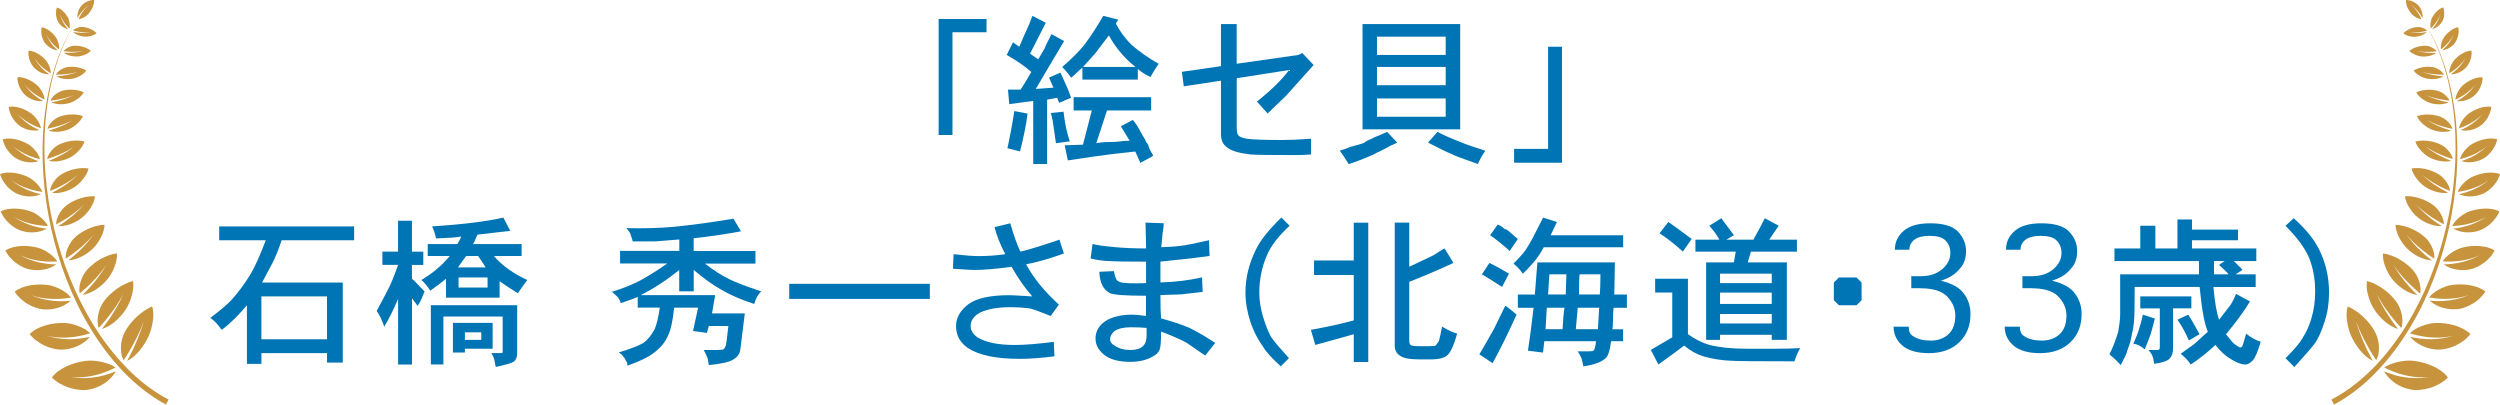 <?xml version="1.0" encoding="UTF-8"?>
<svg id="_レイヤー_2" data-name="レイヤー 2" xmlns="http://www.w3.org/2000/svg" viewBox="0 0 433.74 70.19">
  <defs>
    <style>
      .cls-1 {
        fill: #c7943d;
      }

      .cls-2 {
        fill: #0075b5;
      }
    </style>
  </defs>
  <g id="_文言" data-name="文言">
    <g>
      <g>
        <path class="cls-2" d="M165.26,23.42h-2.41V3.3h8.31v2.3h-5.91v17.83Z"/>
        <path class="cls-2" d="M182.77,15.22l-.77-1.75,1.97-.88c.36.8.69,1.51.98,2.13.29.62.58,1.37.88,2.24l-2.08.88-.33-.88-1.75.33v11.16h-2.41v-10.94l-4.16.55-.22-2.52h2.19c.44-.66.8-1.24,1.09-1.75.29-.51.55-.95.77-1.31-1.17-1.02-2.59-2-4.27-2.95l1.09-2.19,1.09.77.66-1.53c.51-1.17.8-1.82.88-1.97.15-.29.27-.6.38-.93s.24-.64.38-.93l2.3,1.2-2.73,5.36,1.42.98c.29-.51.66-1.13,1.09-1.86.15-.36.29-.69.44-.98.15-.29.4-.8.77-1.53l2.19,1.2-4.92,8.31c.15,0,1.17-.07,3.06-.22ZM176.97,26.27l-2.19-.55c.44-1.97.84-4.12,1.2-6.45l2.3.44c-.22,1.82-.66,4.01-1.31,6.56ZM185.61,24.52l-2.41.33-.55-3.83c-.15-.73-.24-1.13-.27-1.2-.04-.07-.05-.15-.05-.22l2.19-.22c.22,1.97.58,3.68,1.09,5.14ZM191.41,2.75l2.62.66-.44.66c.66,1.31,1.57,2.55,2.73,3.72,1.46,1.24,3.02,2.33,4.7,3.28-.51.73-.98,1.5-1.42,2.3-1.02-.51-1.75-.98-2.19-1.42v1.86h-9.62v-2.08c-.44.37-.84.73-1.2,1.09-.37.37-.62.58-.77.66-.07-.15-.27-.42-.6-.82-.33-.4-.64-.75-.93-1.04,1.6-1.38,2.88-2.66,3.83-3.83,1.09-1.46,2.19-3.13,3.28-5.03ZM189.44,19.16h-3.17v-2.3h13.45v2.3h-7.66l-1.86,5.69c.29-.07.66-.13,1.09-.16.44-.04.8-.05,1.09-.05.88,0,1.53-.04,1.97-.11.36-.07.91-.11,1.64-.11l-1.53-2.52,2.08-1.09c.22.22.47.57.77,1.04.29.48.55.93.77,1.37.51.8.77,1.28.77,1.42.07.07.16.18.27.33.11.15.16.29.16.44.07.22.18.47.33.77.07.15.16.29.27.44.11.15.16.29.16.44l-2.19,1.2-.88-1.97c-2.84.29-5.27.58-7.27.88-2.01.29-3.48.51-4.43.66l-.55-2.62,3.17-.11,1.53-5.91ZM192.39,6.14l-2.41,3.17-2.08,2.3h9.08c-1.09-.88-2.04-1.82-2.84-2.84-.66-.8-1.24-1.68-1.75-2.62Z"/>
        <path class="cls-2" d="M211.83,11.5v-7.33h2.73v6.89l10.72-1.53.66-.33,1.97,2.08-4.81,5.36c-.44.44-.88.86-1.31,1.26-.44.4-1.06,1-1.86,1.8l-1.86-2.08c2.48-1.97,4.34-3.79,5.58-5.47l-9.08,1.42v8.53c0,.8.11,1.28.33,1.42.15.22.62.4,1.42.55,1.02.15,3.1.22,6.23.22,1.24,0,2.88-.07,4.92-.22v2.73c-1.02.07-1.82.11-2.41.11-4.74,0-7.44-.04-8.09-.11-1.97-.22-3.32-.62-4.05-1.2-.73-.51-1.09-1.27-1.09-2.3v-9.3l-6.45.98-.33-2.52,6.78-.98Z"/>
        <path class="cls-2" d="M233.98,28.45c-.58-.95-1.09-1.71-1.53-2.3.15-.07.47-.18.98-.33.22-.07.45-.16.71-.27.25-.11.42-.16.49-.16.22-.07.62-.18,1.2-.33.51-.15.8-.25.88-.33.29-.22.58-.38.88-.49.29-.11.55-.24.77-.38.58-.22,1.35-.55,2.3-.98l1.75,1.86c-.58.29-.98.48-1.2.55-.22.15-.62.36-1.2.66l-.88.44c-.07,0-.16.04-.27.11-.11.07-.24.15-.38.22-1.6.73-3.1,1.31-4.48,1.75ZM253.34,22.44h-16.95V4.17h16.95v18.27ZM238.9,9.53h11.92v-3.17h-11.92v3.17ZM238.9,14.78h11.92v-3.17h-11.92v3.17ZM238.9,20.25h11.92v-3.17h-11.92v3.17ZM257.71,26.16c-.44.58-.88,1.35-1.31,2.3-2.7-.95-4.23-1.53-4.59-1.75-.73-.29-2.08-.95-4.05-1.97l1.64-1.86c.95.51,2.26,1.09,3.94,1.75.88.37,2.33.88,4.38,1.53Z"/>
        <path class="cls-2" d="M262.68,25.83h5.91V8.11h2.41v20.12h-8.31v-2.41Z"/>
        <path class="cls-2" d="M38.03,41.69v-2.41h23.41v2.41h-12.58c-.51,1.53-1.02,2.81-1.53,3.83-.07.15-.69,1.31-1.86,3.5h14v13.89h-2.73v-1.64h-11.38v1.86h-2.52v-10.17c-1.6,1.9-3.06,3.32-4.38,4.27-.66-.95-1.31-1.64-1.97-2.08,1.75-1.31,2.99-2.37,3.72-3.17,1.17-1.31,2.22-2.73,3.17-4.27.8-1.31,1.71-3.32,2.73-6.02h-8.09ZM56.73,58.86v-7.44h-11.38v7.44h11.38Z"/>
        <path class="cls-2" d="M69.06,43.66v-5.36h2.41v5.36h1.97v2.3h-1.97v2.41c.22.15.49.4.82.77.33.37.78.84,1.37,1.42-.15.37-.31.77-.49,1.2-.18.44-.42.88-.71,1.31-.44-.58-.77-1.02-.98-1.31v11.48h-2.41v-11.38c-.88,2.04-1.68,3.65-2.41,4.81-.37-1.09-.8-2-1.31-2.73,1.02-1.9,1.68-3.13,1.97-3.72.44-.8,1.02-2.22,1.75-4.27h-2.73v-2.3h2.73ZM82.08,42.34h8.42v2.08h-4.81c1.46,1.68,3.39,3.06,5.8,4.16-.51.66-1.06,1.42-1.64,2.3-.95-.58-2.01-1.27-3.17-2.08v2.84h-9.3v-3.28c-.51.44-1.42,1.13-2.73,2.08-.51-.8-1.02-1.42-1.53-1.86,1.38-.88,2.3-1.53,2.73-1.97.58-.44,1.31-1.17,2.19-2.19h-3.83v-2.08h5.14c.36-.58.58-1.02.66-1.31-.66.15-2.12.26-4.38.33-.07-.58-.29-1.27-.66-2.08,5.47-.36,9.59-.88,12.36-1.53l1.2,2.3-5.69.66c-.44,1.02-.69,1.57-.77,1.64ZM74.75,63.23v-10.28h14.98v8.31c0,.73-.22,1.24-.66,1.53-.37.22-1.39.51-3.06.88l-.22-1.09c0-.07-.04-.22-.11-.44-.07-.22-.22-.51-.44-.88h1.64c.15,0,.25-.04.33-.11v-6.23h-10.28v8.31h-2.19ZM78.58,61.16v-5.14h6.89v4.48h-4.81v.66h-2.08ZM82.95,44.42h-2.08l-1.42,1.97h4.81c-.51-.8-.95-1.46-1.31-1.97ZM84.59,49.89v-1.75h-5.03v1.75h5.03ZM83.5,58.97v-1.31h-2.84v1.31h2.84Z"/>
        <path class="cls-2" d="M120.35,41.36v2.19h10.72v2.19h-8.75c1.38,1.09,2.81,2.01,4.27,2.73,1.02.51,2.84,1.2,5.47,2.08-.58.58-.98,1.31-1.2,2.19-2.26-.73-4.19-1.57-5.8-2.52-1.53-.88-3.1-2-4.7-3.39v3.72h-2.52v-3.72c-2.04,1.68-4.27,3.14-6.67,4.38h12.91l-.55,3.17h5.69l-.77,6.23c-.07.73-.48,1.31-1.2,1.75-.66.44-2.08.77-4.27.98-.15-.88-.22-1.28-.22-1.2-.07-.22-.29-.69-.66-1.42h2.3c.58,0,.95-.04,1.09-.11.15-.07.29-.29.44-.66.07-.22.22-1.35.44-3.39h-3.39l-.33,1.2-2.41-.33.88-4.05h-4.16c-.22,2.26-.58,3.9-1.09,4.92-.51,1.17-1.39,2.19-2.62,3.06-.88.66-2.33,1.35-4.38,2.08,0-.29-.05-.51-.16-.66-.11-.15-.2-.33-.27-.55-.15-.15-.27-.31-.38-.49-.11-.18-.35-.38-.71-.6,1.97-.58,3.39-1.13,4.27-1.64.73-.51,1.38-1.31,1.97-2.41.36-.88.66-2.11.88-3.72h-3.83v-1.86c-.44.22-1.42.58-2.95,1.09-.07-.36-.26-.73-.55-1.09-.29-.29-.62-.58-.98-.88,1.9-.58,3.54-1.24,4.92-1.97,1.24-.66,2.81-1.64,4.7-2.95h-8.2v-2.19h10.28v-1.97l-4.16.33h-3.94c0-.15-.15-.62-.44-1.42-.15-.29-.37-.58-.66-.88,2.92.07,5.65,0,8.2-.22,3.5-.36,6.96-.84,10.39-1.42l1.31,2.19c-2.7.51-5.43.91-8.2,1.2Z"/>
        <path class="cls-2" d="M136.93,51.86v-2.62h24.39v2.62h-24.39Z"/>
        <path class="cls-2" d="M177.03,43.66c1.53-.36,3.79-1.06,6.78-2.08l.77,2.41c-2.7.95-4.89,1.57-6.56,1.86,1.31,2.41,3.21,4.74,5.69,7l-1.42,1.97c-1.6-.66-2.81-1.09-3.61-1.31-1.17-.15-2.23-.22-3.17-.22-2.7,0-4.67.4-5.91,1.2-.8.58-1.2,1.28-1.2,2.08,0,.73.4,1.39,1.2,1.97,1.46.88,3.61,1.31,6.45,1.31,1.75,0,4.01-.18,6.78-.55l.11,2.52c-2.26.29-4.27.44-6.02.44-4.08,0-7.07-.62-8.97-1.86-1.39-.95-2.08-2.22-2.08-3.83,0-1.46.73-2.73,2.19-3.83,1.46-1.02,3.83-1.53,7.11-1.53.29,0,1.6.07,3.94.22-1.24-1.38-2.44-3.1-3.61-5.14-2.77.37-4.92.55-6.45.55-.44,0-1.68-.07-3.72-.22l.11-2.52c1.9.22,3.35.33,4.38.33,1.53,0,3.06-.11,4.59-.33-.88-1.68-1.5-3.24-1.86-4.7l2.73-.66c.58,2.04,1.17,3.68,1.75,4.92Z"/>
        <path class="cls-2" d="M201.44,42.89c1.9-.07,3.24-.18,4.05-.33.88-.15,1.62-.29,2.24-.44.62-.15,1.29-.29,2.02-.44l.11,2.73c-2.04.29-4.89.62-8.53.98v3.61c2.55-.07,4.96-.36,7.22-.88l.11,2.52-3.83.44-3.5.11c0,1.9.04,3.25.11,4.05,1.9.51,3.54,1.06,4.92,1.64,1.46.73,2.95,1.6,4.48,2.62l-1.75,2.19c-1.68-1.17-2.73-1.9-3.17-2.19-.88-.51-2.37-1.17-4.48-1.97,0,1.6-.07,2.62-.22,3.06-.22.58-.66,1.02-1.31,1.31-1.02.58-2.3.88-3.83.88-1.97,0-3.46-.4-4.48-1.2-1.02-.8-1.53-1.75-1.53-2.84s.44-2,1.31-2.73c1.17-.95,2.88-1.42,5.14-1.42.36,0,1.13.07,2.3.22v-3.5c-3.5,0-5.58-.15-6.23-.44-1.17-.58-1.79-1.82-1.86-3.72l2.52-.11c.15.73.29,1.2.44,1.42.07.22.36.4.88.55.66.15,2.08.18,4.27.11v-3.72c-3.43,0-5.54-.04-6.34-.11-.95,0-2.04-.15-3.28-.44l.33-2.52c.88.22,2.19.4,3.94.55,1.6.15,3.39.22,5.36.22l-.11-4.48,3.17.11c0,.29-.04.66-.11,1.09-.07.44-.13.89-.16,1.37-.04.48-.09,1.04-.16,1.7ZM198.93,58.09v-1.2c-.8-.07-1.71-.11-2.73-.11-1.24,0-2.19.22-2.84.66-.51.44-.77.91-.77,1.42,0,.44.25.8.77,1.09.73.51,1.64.77,2.73.77,1.02,0,1.75-.22,2.19-.66.44-.36.66-1.02.66-1.97Z"/>
        <path class="cls-2" d="M222.32,37.75l1.42,1.42c-1.97,1.82-3.28,3.54-3.94,5.14-.88,2.04-1.31,4.19-1.31,6.45,0,1.39.22,2.81.66,4.27.51,1.6.98,2.77,1.42,3.5.51.73,1.53,1.93,3.06,3.61l-1.42,1.42c-1.6-1.46-2.62-2.59-3.06-3.39-.95-1.31-1.68-2.73-2.19-4.27-.58-1.75-.88-3.46-.88-5.14,0-2.48.58-4.92,1.75-7.33.73-1.6,2.22-3.5,4.48-5.69Z"/>
        <path class="cls-2" d="M234.87,45.19v-6.56h2.52v24.17h-2.52v-4.81l-6.67,1.86-.77-2.62c3.13-.58,5.61-1.13,7.44-1.64v-7.88h-6.89v-2.52h6.89ZM241.98,59.95v-21.33h2.52v7.66l4.16-1.97c.36-.22.71-.44,1.04-.66s.64-.4.93-.55l1.53,2.52c-2.19,1.02-4.74,2.12-7.66,3.28v10.17c0,.37.07.62.22.77.15.15.62.22,1.42.22h1.75c.73,0,1.13-.04,1.2-.11.07-.07.25-.33.55-.77.15-.51.33-1.35.55-2.52,1.09.66,1.97,1.06,2.62,1.2-.51,1.9-1.06,3.13-1.64,3.72-.51.51-1.5.77-2.95.77h-2.08c-1.6,0-2.7-.22-3.28-.66-.58-.37-.88-.95-.88-1.75Z"/>
        <path class="cls-2" d="M259.18,57.11l1.97-4.05c.15.07.36.22.66.44.29.22.73.58,1.31,1.09-1.46,3.21-2.84,6.02-4.16,8.42l-2.3-1.53c.44-.73.82-1.38,1.15-1.97.33-.58.78-1.38,1.37-2.41ZM257.1,47.59l1.31-1.97c.8.37,1.93.98,3.39,1.86l-1.2,2.3c-2.04-1.31-3.21-2.04-3.5-2.19ZM263.34,41.47l-1.42,2.08c-.29-.29-.84-.77-1.64-1.42-.8-.66-1.39-1.09-1.75-1.31l1.31-1.86c.22.07.44.18.66.33.22.15.4.29.55.44.15,0,.36.11.66.33.07.07.62.55,1.64,1.42ZM267.71,37.75l2.41.77-1.09,2.3h12.58v2.08h-13.78c-.58,1.09-1.2,2.01-1.86,2.73-.22.22-.38.4-.49.55-.11.15-.53.58-1.26,1.31-.58-.8-1.13-1.38-1.64-1.75,1.31-1.31,2.11-2.26,2.41-2.84.44-.66,1.35-2.37,2.73-5.14ZM266.73,45.52h13.45l-.11,5.58h2.19v2.3h-2.3c-.07.44-.11,1.09-.11,1.97s-.04,1.46-.11,1.75h1.86v2.08h-2.08c-.22,1.75-.58,2.77-1.09,3.06-.66.58-1.9,1.02-3.72,1.31-.15-.73-.26-1.2-.33-1.42-.29-.58-.51-.98-.66-1.2h1.97c.44,0,.69-.04.77-.11.22-.22.36-.77.44-1.64h-8.97l-.22,1.97-2.62-.33c.29-1.82.62-4.3.98-7.44h-2.73v-2.3h2.95l.44-5.58ZM271.43,53.39h-3.06l-.22,3.72h2.95c.07-1.53.18-2.77.33-3.72ZM268.59,51.09h3.06l.11-3.5h-2.95l-.22,3.5ZM273.73,53.39l-.33,3.72h3.83l.22-3.72h-3.72ZM277.67,47.59h-3.61c-.07.51-.11,1.68-.11,3.5h3.61c.07-.8.11-1.97.11-3.5Z"/>
        <path class="cls-2" d="M287.16,50.77v-2.41h5.69v9.62c1.24.88,2.48,1.5,3.72,1.86,1.75.44,3.86.66,6.34.66h5.36c1.68,0,3.02-.04,4.05-.11-.44.8-.77,1.57-.98,2.3-6.71,0-10.43-.04-11.16-.11-1.6-.07-3.17-.33-4.7-.77-1.17-.37-2.26-.98-3.28-1.86-1.53,1.17-3.03,2.26-4.48,3.28l-1.31-2.52,3.72-2.19v-7.77h-2.95ZM287.92,40.48l1.53-1.97c.95.66,2.3,1.64,4.05,2.95l-1.53,2.19c-1.53-1.38-2.88-2.44-4.05-3.17ZM306.95,41.58h4.81v2.08h-7.98l-.55,1.86h6.78v13.45h-2.62v-.88h-8.97v.88h-2.41v-13.45h4.81l.33-1.86h-7v-2.08h4.16c-.44-.8-1.02-1.6-1.75-2.41l2.08-1.31c.07.07.8,1.06,2.19,2.95l-1.31.77h4.7c.22-.44.47-.91.77-1.42.29-.51.69-1.27,1.2-2.3l2.41,1.31c-.07.07-.62.88-1.64,2.41ZM307.39,49.12v-1.64h-8.97v1.64h8.97ZM307.39,52.73v-1.97h-8.97v1.97h8.97ZM307.39,56.12v-1.64h-8.97v1.64h8.97Z"/>
        <path class="cls-2" d="M318.16,52.08v-3.06l.88-.88h3.06l.88.88v3.06l-.88.88h-3.06l-.88-.88Z"/>
        <path class="cls-2" d="M333.24,50h-1.64v-2.08h1.64c1.6,0,2.88-.44,3.83-1.31.88-.8,1.31-1.71,1.31-2.73,0-.88-.29-1.6-.88-2.19-.51-.51-1.42-.77-2.73-.77-1.17,0-2.04.22-2.62.66-.58.44-.88,1.02-.88,1.75h-2.52c0-1.31.51-2.41,1.53-3.28,1.02-.88,2.55-1.31,4.59-1.31,2.19,0,3.75.44,4.7,1.31,1.02,1.02,1.53,2.19,1.53,3.5s-.37,2.33-1.09,3.06c-.73.95-1.82,1.64-3.28,2.08,1.97.51,3.28,1.24,3.94,2.19.8,1.02,1.2,2.23,1.2,3.61,0,1.97-.62,3.57-1.86,4.81-1.31,1.31-3.1,1.97-5.36,1.97-2.04,0-3.57-.44-4.59-1.31-1.02-.88-1.53-1.97-1.53-3.28h2.62c0,.8.25,1.35.77,1.64.73.51,1.75.77,3.06.77s2.37-.4,3.17-1.2c.73-.73,1.09-1.79,1.09-3.17,0-1.24-.51-2.37-1.53-3.39-.95-.88-2.44-1.31-4.48-1.31Z"/>
        <path class="cls-2" d="M352.52,50h-1.64v-2.08h1.64c1.6,0,2.88-.44,3.83-1.31.88-.8,1.31-1.71,1.31-2.73,0-.88-.29-1.6-.88-2.19-.51-.51-1.42-.77-2.73-.77-1.17,0-2.04.22-2.62.66-.58.44-.88,1.02-.88,1.75h-2.52c0-1.31.51-2.41,1.53-3.28,1.02-.88,2.55-1.31,4.59-1.31,2.19,0,3.75.44,4.7,1.31,1.02,1.02,1.53,2.19,1.53,3.5s-.37,2.33-1.09,3.06c-.73.95-1.82,1.64-3.28,2.08,1.97.51,3.28,1.24,3.94,2.19.8,1.02,1.2,2.23,1.2,3.61,0,1.97-.62,3.57-1.86,4.81-1.31,1.31-3.1,1.97-5.36,1.97-2.04,0-3.57-.44-4.59-1.31-1.02-.88-1.53-1.97-1.53-3.28h2.62c0,.8.25,1.35.77,1.64.73.51,1.75.77,3.06.77s2.37-.4,3.17-1.2c.73-.73,1.09-1.79,1.09-3.17,0-1.24-.51-2.37-1.53-3.39-.95-.88-2.44-1.31-4.48-1.31Z"/>
        <path class="cls-2" d="M377.78,43.11v-5.03h2.52v1.75h7.98v1.86h-7.98v1.42h11.16v2.19h-3.94c.22.15.4.31.55.49.15.18.31.35.49.49.18.15.35.33.49.55l-1.2.77h3.5v2.19h-7.33c.22,2.55.55,4.45.98,5.69,1.17-1.53,1.79-2.33,1.86-2.41.29-.36.66-1.06,1.09-2.08l2.41,1.31c-.95,1.6-2.33,3.5-4.16,5.69.73.95,1.24,1.53,1.53,1.75.51.37.84.55.98.55.07,0,.18-.07.33-.22.07-.15.29-.88.66-2.19.8.66,1.64,1.13,2.52,1.42-.51,1.75-.98,2.84-1.42,3.28s-.84.66-1.2.66c-.73,0-1.6-.33-2.62-.98-.88-.51-1.75-1.31-2.62-2.41-1.39,1.31-2.81,2.44-4.27,3.39-.44-.66-1.02-1.28-1.75-1.86,1.09-.8,1.86-1.35,2.3-1.64l2.41-2.19c-.58-1.31-1.06-3.9-1.42-7.77h-11.27c0,3.28-.04,5.25-.11,5.91-.07.88-.26,1.93-.55,3.17-.07.44-.29,1.13-.66,2.08,0,.22-.37,1.02-1.09,2.41-.66-.73-1.31-1.35-1.97-1.86.58-1.17,1.09-2.48,1.53-3.94.07-.51.15-1.02.22-1.53.07-.51.11-.98.11-1.42v-7h13.67v-2.3h-14.66v-2.19h4.48v-3.94h2.62v3.94h3.83ZM372.1,60.61c-.66-.58-1.31-.91-1.97-.98.51-1.17.8-1.9.88-2.19.29-.88.55-1.82.77-2.84l2.08.66c-.37,1.46-.62,2.41-.77,2.84-.15.37-.27.69-.38.98-.11.29-.31.8-.6,1.53ZM371.33,53.5v-2.08h8.86v2.08h-3.17v6.78c0,.88-.18,1.49-.55,1.86-.29.44-1.2.77-2.73.98-.07-.58-.18-1.06-.33-1.42-.07-.22-.29-.55-.66-.98h1.64c.07,0,.15-.04.22-.11.07-.07.11-.18.11-.33v-6.78h-3.39ZM377.78,55.47l1.86-.88c.36.51,1.02,1.64,1.97,3.39l-1.86,1.09c-.51-1.24-1.17-2.44-1.97-3.61ZM385,45.95l.98-.66h-1.86v2.3h2.52c-.15-.22-.37-.45-.66-.71-.29-.25-.62-.56-.98-.93Z"/>
        <path class="cls-2" d="M396.53,39.17l1.42-1.31c2.04,1.82,3.5,3.61,4.38,5.36,1.17,2.33,1.75,4.85,1.75,7.55,0,1.82-.26,3.5-.77,5.03-.58,1.82-1.17,3.1-1.75,3.83-.22.37-1.39,1.71-3.5,4.05l-1.53-1.53c1.53-1.53,2.52-2.7,2.95-3.5.66-1.02,1.17-2.15,1.53-3.39.44-1.46.66-3.02.66-4.7,0-2.19-.37-4.16-1.09-5.91-.73-1.68-2.08-3.5-4.05-5.47Z"/>
      </g>
      <g>
        <g>
          <path class="cls-1" d="M21.97,63.82c2.15,2.19,4.58,4.1,7.28,5.5l-.46.87c-1.4-.75-2.72-1.63-3.96-2.6-1.24-.97-2.4-2.04-3.49-3.17-2.17-2.27-4.05-4.8-5.67-7.48-1.62-2.68-2.98-5.5-4.11-8.41-1.14-2.91-2.02-5.91-2.7-8.95-.67-3.04-1.12-6.13-1.34-9.24-.21-3.11-.19-6.23.12-9.33.31-3.1.89-6.17,1.81-9.14.46-1.48,1.01-2.94,1.65-4.36.65-1.41,1.39-2.78,2.25-4.08-.84,1.31-1.56,2.68-2.19,4.1-.63,1.42-1.15,2.88-1.59,4.37-.88,2.97-1.42,6.04-1.68,9.12-.26,3.09-.25,6.19,0,9.28.25,3.08.74,6.15,1.45,9.16.72,3.01,1.63,5.97,2.8,8.83,1.16,2.86,2.54,5.63,4.17,8.25,1.63,2.61,3.51,5.07,5.66,7.26Z"/>
          <path class="cls-1" d="M22.03,56.97c-.08.12-.15.24-.22.36-.07.12-.14.24-.2.36-.2.38-.36.81-.46,1.25-.11.44-.17.91-.17,1.34,0,.44.03.87.11,1.25.04.2.09.37.16.53s.13.31.21.44c.28-.43.55-.85.81-1.28.13-.21.26-.43.38-.64.06-.11.12-.21.18-.32.06-.11.12-.22.18-.33.48-.87.92-1.74,1.31-2.6.24-.54.46-1.09.66-1.62-.08.28-.17.56-.27.84-.05.14-.1.28-.15.43-.05.14-.1.28-.15.42-.2.56-.43,1.14-.67,1.72-.25.58-.5,1.16-.78,1.74-.28.58-.58,1.17-.9,1.76.81-.41,1.54-1.05,2.16-1.8.62-.75,1.15-1.6,1.54-2.44.09-.2.18-.41.26-.63.04-.11.08-.22.11-.33.04-.11.07-.23.1-.35.13-.46.23-.94.29-1.4.03-.23.06-.46.07-.69.01-.23.02-.45,0-.66,0-.11-.01-.21-.02-.31-.01-.1-.03-.2-.04-.3-.03-.2-.07-.38-.14-.55-.93.41-1.87,1.05-2.71,1.84-.42.39-.82.83-1.17,1.28-.18.23-.34.46-.5.7Z"/>
          <path class="cls-1" d="M16.29,65.48c-.66.09-1.32.13-2,.12-.17,0-.34,0-.51-.01-.17,0-.33-.02-.5-.04-.33-.03-.67-.07-1.01-.13.65.05,1.29.08,1.94.03,1.04-.07,2.05-.26,3.01-.55.12-.04.24-.07.36-.11.12-.04.24-.08.36-.12.24-.08.48-.17.72-.27.47-.19.94-.4,1.39-.63-.13-.1-.27-.19-.43-.28-.16-.09-.34-.17-.53-.25-.38-.16-.81-.3-1.27-.41-.46-.1-.93-.19-1.42-.24-.48-.04-.96-.04-1.41.01-.14.02-.29.04-.43.06-.14.02-.28.05-.43.07-.29.05-.57.12-.85.2-.57.15-1.13.35-1.66.59-1.06.48-2,1.13-2.62,1.98.2.2.43.39.66.57.12.09.24.17.37.26.13.08.26.16.39.24.27.15.55.29.83.41.28.12.57.23.87.32.59.18,1.18.29,1.74.34.14.01.28.02.41.03.14,0,.27,0,.41,0,.26,0,.52-.04.75-.08,1-.18,1.94-.57,2.74-1.12.8-.55,1.47-1.25,1.93-2.05-.62.26-1.25.48-1.89.66-.64.18-1.3.32-1.96.4Z"/>
          <path class="cls-1" d="M17.96,52.37c-.48.67-.8,1.52-.95,2.35-.07.41-.09.82-.07,1.19.01.19.03.36.06.53.03.16.07.32.13.45.32-.35.65-.71.96-1.07.31-.36.61-.73.89-1.1.29-.37.56-.74.83-1.12.13-.19.26-.38.39-.57s.25-.38.37-.58c.31-.48.57-.97.83-1.44-.22.51-.47,1.02-.74,1.53-.14.26-.27.51-.42.76-.14.25-.29.51-.45.76-.31.51-.64,1.02-.99,1.52-.35.5-.72,1-1.11,1.5,1.65-.51,3.13-1.89,4.11-3.37.23-.35.45-.76.63-1.18.09-.21.17-.43.25-.65.08-.22.14-.44.2-.66.12-.45.21-.89.24-1.3,0-.1.01-.21.01-.31,0-.1,0-.2,0-.3,0-.2-.03-.38-.07-.56-.93.25-1.89.72-2.78,1.35-.89.63-1.7,1.41-2.31,2.26Z"/>
          <path class="cls-1" d="M10.76,60.66c1.91-.05,3.73-.9,4.85-2.23-.62.15-1.25.26-1.87.33-.62.07-1.24.1-1.86.09-.31,0-.62-.02-.94-.05-.31-.03-.63-.06-.93-.11-.61-.1-1.22-.24-1.83-.42.6.12,1.19.23,1.79.27.24.02.48.03.72.03.24,0,.48,0,.72,0,.48-.02.96-.06,1.43-.12.47-.06.94-.15,1.41-.25s.93-.23,1.39-.37c-.11-.11-.22-.22-.35-.33-.13-.11-.28-.21-.45-.32-.33-.2-.71-.39-1.12-.56-.81-.34-1.74-.57-2.6-.59-1.06-.02-2.21.11-3.26.43-1.05.31-2.02.8-2.71,1.5.16.21.34.41.53.6.1.09.2.19.3.28.11.09.22.18.33.26.45.34.95.63,1.45.87.25.12.52.22.78.31.26.09.52.16.78.22.51.12,1,.17,1.44.16Z"/>
          <path class="cls-1" d="M16.25,45.76c-.41.31-.78.65-1.11,1.01-.26.29-.49.62-.69.98-.19.36-.36.75-.47,1.12-.11.38-.18.76-.21,1.11-.03.35-.01.67.06.93.69-.57,1.36-1.18,1.99-1.8.62-.62,1.21-1.27,1.74-1.94.34-.42.64-.85.94-1.27-.13.23-.27.46-.42.68-.15.23-.3.46-.45.68-.3.45-.63.89-.98,1.34-.35.44-.72.88-1.11,1.31-.38.43-.79.85-1.22,1.26,1.61-.27,3.16-1.36,4.25-2.63.52-.61.98-1.42,1.29-2.23.07-.2.15-.41.21-.62.06-.21.11-.41.15-.61.08-.4.09-.77.06-1.13-.89.12-1.85.46-2.75.95-.45.25-.89.53-1.3.85Z"/>
          <path class="cls-1" d="M12.22,52.18c-.6.06-1.19.09-1.78.08-.59,0-1.17-.06-1.75-.14-.58-.08-1.15-.2-1.72-.36-.29-.08-.56-.17-.84-.26-.27-.1-.55-.2-.82-.32.54.18,1.07.34,1.63.45.9.17,1.79.24,2.69.24.9,0,1.79-.09,2.69-.24-.17-.23-.39-.47-.67-.69-.28-.23-.61-.45-.97-.65-.37-.2-.75-.39-1.14-.53-.4-.15-.8-.26-1.2-.31-.5-.07-1.02-.1-1.54-.09-.52,0-1.04.05-1.55.14-1.02.18-1.97.53-2.7,1.09.24.41.58.8.95,1.16.19.18.39.35.59.51.21.16.42.31.65.44.9.54,1.86.89,2.69.97,1.77.17,3.58-.38,4.8-1.47Z"/>
          <path class="cls-1" d="M11.76,42.99c-.3.69-.41,1.38-.35,1.89,1.43-.93,2.71-1.96,3.86-3.11.36-.36.68-.73.99-1.1-.29.4-.6.8-.93,1.19-.33.39-.69.78-1.05,1.15-.73.75-1.55,1.48-2.44,2.16,1.52-.07,3.09-.92,4.24-2.01.55-.52,1.04-1.22,1.43-1.97.19-.37.34-.75.45-1.12.05-.18.1-.37.13-.55.03-.18.05-.35.05-.52-1.69.04-3.7.9-5.08,2.13-.55.48-.99,1.16-1.28,1.85Z"/>
          <path class="cls-1" d="M5.15,46.74c1.62.34,3.36.02,4.62-.86-1.12-.02-2.21-.16-3.28-.42-.54-.13-1.04-.3-1.55-.5-.51-.2-1-.43-1.48-.7.48.21.97.41,1.47.57.81.25,1.63.41,2.47.49.84.09,1.68.1,2.53.05-.24-.46-.77-.97-1.39-1.42-.62-.45-1.38-.83-2.11-1.01-1.81-.44-4.03-.4-5.5.51.09.2.21.4.33.59.13.19.26.38.42.56.32.36.68.69,1.06.99.76.59,1.64,1,2.4,1.16Z"/>
          <path class="cls-1" d="M13.64,36.47c-.34.34-.7.66-1.08.98-.75.63-1.57,1.23-2.46,1.78,1.42.08,2.96-.55,4.12-1.46.28-.21.54-.48.8-.77.26-.29.5-.61.7-.94.2-.33.38-.67.52-1.01.13-.34.22-.67.25-.99-.79-.06-1.67.07-2.52.34-.86.27-1.69.68-2.38,1.19-.55.4-1.04.99-1.36,1.61-.17.31-.3.62-.38.92-.08.29-.12.57-.11.81.71-.36,1.38-.76,2.02-1.18.65-.42,1.27-.88,1.84-1.36.36-.3.69-.62,1.02-.94-.15.18-.31.35-.48.52-.16.17-.33.34-.5.51Z"/>
          <path class="cls-1" d="M2.66,39.56c.36.22.73.38,1.08.49,1.47.46,3.12.33,4.37-.37-1.04-.12-2.05-.35-3.01-.69-.48-.17-.94-.37-1.39-.6-.23-.11-.45-.24-.67-.36-.22-.13-.43-.27-.64-.41.43.24.85.47,1.31.65.73.3,1.48.52,2.25.68.77.15,1.56.25,2.35.28-.09-.23-.25-.47-.45-.71-.2-.25-.44-.49-.71-.73-.55-.47-1.2-.9-1.86-1.12-.83-.29-1.75-.46-2.66-.48-.9-.02-1.78.12-2.5.47.13.39.35.76.6,1.12.26.36.55.7.89,1,.33.3.69.57,1.05.79Z"/>
          <path class="cls-1" d="M8.99,33.45c1.31.2,2.78-.25,3.94-.99.28-.18.55-.4.81-.64.26-.25.5-.52.73-.81.22-.29.41-.59.56-.89.16-.3.27-.6.32-.89-1.45-.25-3.29.17-4.66.99-.55.32-1.03.83-1.4,1.37-.18.27-.33.55-.43.81-.1.27-.17.52-.18.74.69-.27,1.35-.58,1.98-.91.63-.33,1.24-.7,1.82-1.1.36-.25.69-.51,1.02-.78-.62.6-1.33,1.16-2.07,1.68-.75.52-1.57,1-2.43,1.43Z"/>
          <path class="cls-1" d="M1.19,32.29c.27.31.58.58.9.81.31.23.64.42.95.55,1.32.55,2.86.58,4.07.04-.95-.2-1.85-.5-2.71-.9-.86-.4-1.65-.9-2.38-1.5.37.26.75.5,1.16.72.64.34,1.32.61,2.02.82.7.21,1.41.36,2.14.47-.06-.22-.18-.45-.35-.7-.16-.24-.37-.49-.6-.74-.46-.48-1.04-.93-1.62-1.2-1.48-.67-3.37-.98-4.77-.46.1.37.26.73.46,1.09.21.35.46.69.74,1Z"/>
          <path class="cls-1" d="M11.88,26.15c-.34.23-.7.45-1.07.65-.74.41-1.52.79-2.36,1.1,1.18.29,2.57.01,3.7-.57.27-.14.53-.32.8-.52.26-.21.52-.44.74-.69.22-.25.43-.51.6-.77.17-.26.29-.53.37-.8-.65-.17-1.41-.21-2.18-.12-.38.05-.77.12-1.14.23-.37.11-.72.24-1.06.4-.52.25-1.03.67-1.4,1.14-.19.23-.35.47-.47.71-.12.23-.2.46-.23.67.65-.19,1.28-.41,1.89-.67.61-.25,1.2-.54,1.77-.85.35-.2.68-.41,1.01-.63-.16.12-.32.25-.48.36-.16.12-.33.24-.5.35Z"/>
          <path class="cls-1" d="M1.4,26.17c.23.31.49.59.75.82s.55.44.82.58c1.16.62,2.57.78,3.73.39-.85-.27-1.66-.62-2.41-1.06-.37-.22-.73-.46-1.08-.73-.17-.13-.34-.27-.5-.41-.16-.14-.32-.29-.47-.44.32.27.64.53,1,.76.57.37,1.16.67,1.78.93.62.25,1.27.46,1.93.61-.04-.2-.14-.43-.26-.67-.12-.24-.29-.49-.48-.73-.39-.48-.86-.94-1.39-1.24-.33-.19-.68-.35-1.04-.49-.36-.14-.74-.25-1.12-.33-.76-.16-1.52-.18-2.18,0,.05.34.17.7.33,1.04.16.34.35.67.59.98Z"/>
          <path class="cls-1" d="M10.03,21.9c.58-.18,1.14-.38,1.68-.62.34-.15.66-.32.97-.49-.31.2-.63.39-.96.57-.33.18-.67.35-1.03.5-.71.31-1.46.58-2.25.8,1.05.37,2.35.23,3.42-.2.51-.2,1.05-.56,1.51-.97.46-.41.83-.88,1.02-1.34-1.16-.43-2.76-.38-4.03.08-.5.18-.99.52-1.38.91-.38.39-.66.83-.76,1.19.61-.12,1.21-.26,1.79-.44Z"/>
          <path class="cls-1" d="M3.48,21.88c1.01.67,2.28.93,3.37.68-.76-.32-1.46-.71-2.11-1.18-.32-.23-.63-.49-.92-.76-.29-.27-.56-.56-.82-.87.27.27.54.54.85.78.48.38,1.01.71,1.55,1,.54.29,1.11.53,1.7.73-.04-.38-.25-.87-.55-1.34-.3-.47-.71-.94-1.16-1.25-1.11-.79-2.64-1.35-3.88-1.14.04.64.3,1.32.66,1.92.37.6.84,1.11,1.31,1.42Z"/>
          <path class="cls-1" d="M8.76,17.45c1.13-.1,2.21-.32,3.23-.65.32-.1.62-.23.92-.35-.59.3-1.23.57-1.89.78-.67.22-1.37.4-2.1.52.92.43,2.1.42,3.12.13.48-.14.99-.41,1.45-.74.23-.16.43-.35.61-.53.18-.19.33-.38.43-.59-1.01-.5-2.46-.6-3.65-.29-.48.12-.94.38-1.33.7-.39.32-.67.69-.79,1.01Z"/>
          <path class="cls-1" d="M3.44,15.2c.27.57.66,1.08,1.06,1.41.85.69,1.97,1.05,2.98.92-.65-.36-1.25-.78-1.8-1.26-.54-.48-1.02-1.02-1.43-1.63.22.27.45.54.7.78.8.78,1.75,1.38,2.78,1.85,0-.35-.15-.81-.38-1.26-.23-.46-.56-.91-.93-1.24-.94-.82-2.27-1.46-3.41-1.38,0,.29.03.6.1.9.07.31.19.61.32.9Z"/>
          <path class="cls-1" d="M10.01,12.53c-.14.14-.24.29-.31.42.51,0,1.01-.01,1.5-.06.49-.04.98-.12,1.45-.21.3-.06.57-.14.86-.22-.56.21-1.14.39-1.77.52-.62.13-1.26.22-1.93.27.78.47,1.84.57,2.77.41.22-.04.45-.11.68-.2.23-.09.47-.2.68-.32.43-.25.82-.56,1.03-.9-.86-.54-2.14-.77-3.23-.61-.22.03-.44.09-.65.18-.21.09-.41.2-.6.32-.19.12-.35.26-.49.4Z"/>
          <path class="cls-1" d="M5.51,11.2c.14.23.3.44.46.6.7.7,1.67,1.12,2.58,1.1-.55-.38-1.05-.81-1.49-1.29-.43-.48-.82-1.01-1.12-1.59.16.26.34.52.55.77.32.39.68.74,1.07,1.06.39.32.81.61,1.24.87.01-.16,0-.34-.04-.54-.04-.2-.1-.41-.18-.63-.08-.21-.19-.43-.31-.64-.12-.2-.25-.4-.41-.56-.76-.82-1.89-1.53-2.91-1.56-.07.52,0,1.12.2,1.66.1.27.22.53.35.76Z"/>
          <path class="cls-1" d="M13.64,9.01c-.27.05-.54.08-.82.11-.56.05-1.14.07-1.73.04.64.49,1.56.69,2.4.64.4-.03.85-.14,1.26-.32.2-.09.4-.19.57-.3.17-.11.32-.24.43-.38-.35-.28-.8-.51-1.29-.66-.49-.15-1.01-.23-1.49-.21-.39,0-.81.13-1.15.31-.18.09-.34.2-.47.31-.07.06-.13.11-.18.17-.05.06-.1.12-.13.17.89.11,1.78.14,2.63.06.26-.03.52-.07.78-.11-.13.03-.26.06-.39.09-.13.03-.26.05-.4.08Z"/>
          <path class="cls-1" d="M7.84,7.5c.54.69,1.36,1.16,2.17,1.23-.45-.39-.85-.82-1.18-1.29-.17-.23-.32-.48-.46-.73-.07-.13-.13-.26-.2-.39-.06-.13-.11-.26-.17-.4.12.25.25.5.4.73.5.75,1.12,1.38,1.84,1.93.01-.07.02-.14.02-.22,0-.08,0-.17,0-.25-.01-.18-.05-.37-.1-.57-.11-.4-.27-.81-.51-1.13-.29-.4-.67-.79-1.09-1.09-.41-.3-.87-.52-1.32-.59-.06.23-.08.48-.08.73,0,.25.03.51.09.76.12.5.32.96.58,1.29Z"/>
          <path class="cls-1" d="M14.94,5.65c.23,0,.46,0,.69,0-.12.01-.23.02-.35.03-.12,0-.23.02-.35.02-.24.01-.48.01-.72,0-.25,0-.49-.02-.75-.05-.25-.02-.5-.06-.76-.1.5.5,1.28.77,2.01.81.35.02.75-.03,1.12-.13.18-.06.36-.12.52-.2.16-.08.3-.17.41-.28-.55-.57-1.47-.98-2.32-1.07-.33-.03-.71.02-1.03.14-.32.12-.61.29-.76.47.76.19,1.53.32,2.27.34Z"/>
          <path class="cls-1" d="M10.06,3.76c.4.66,1.06,1.16,1.75,1.31-.17-.19-.34-.4-.48-.6-.15-.21-.28-.42-.4-.64-.12-.22-.23-.45-.32-.69-.05-.12-.09-.24-.13-.36-.04-.12-.07-.24-.1-.37.08.23.16.46.27.68.35.71.82,1.32,1.39,1.88.08-.23.1-.56.05-.92-.05-.36-.15-.73-.31-1.03-.42-.76-1.13-1.51-1.9-1.72-.08.19-.13.41-.15.63-.03.22-.03.45,0,.67.05.45.17.87.36,1.18Z"/>
          <path class="cls-1" d="M13.85,2.48c.14-.21.3-.41.46-.6.17-.19.34-.37.53-.54.09-.08.19-.17.29-.25.1-.08.2-.15.31-.22-.19.15-.37.31-.54.49-.54.57-.95,1.23-1.27,1.96.24,0,.56-.11.88-.28.32-.17.63-.39.86-.66.56-.66,1.01-1.59.95-2.39-.21,0-.42.02-.64.08-.22.05-.43.13-.63.23-.4.2-.75.47-.98.75-.48.6-.71,1.39-.61,2.09.12-.23.25-.45.4-.67Z"/>
        </g>
        <g>
          <path class="cls-1" d="M417.42,56.55c1.63-2.61,3.01-5.39,4.17-8.25,1.16-2.86,2.08-5.82,2.8-8.83.71-3.01,1.2-6.07,1.45-9.16.25-3.08.27-6.19,0-9.28-.26-3.08-.8-6.15-1.68-9.12-.44-1.49-.96-2.95-1.59-4.37-.63-1.42-1.35-2.79-2.19-4.1.85,1.3,1.6,2.66,2.25,4.08.65,1.41,1.19,2.87,1.65,4.36.92,2.97,1.5,6.04,1.81,9.14.3,3.1.33,6.22.12,9.33-.21,3.11-.66,6.2-1.34,9.24-.68,3.04-1.57,6.04-2.7,8.95-1.13,2.91-2.49,5.73-4.11,8.41-1.62,2.67-3.5,5.2-5.67,7.48-1.08,1.14-2.25,2.2-3.49,3.17-1.24.97-2.56,1.85-3.96,2.6l-.46-.87c2.7-1.4,5.13-3.32,7.28-5.5,2.15-2.19,4.02-4.65,5.66-7.26Z"/>
          <path class="cls-1" d="M411.21,56.28c-.35-.45-.75-.89-1.17-1.28-.84-.79-1.79-1.43-2.71-1.84-.06.17-.1.36-.14.55-.01.1-.03.2-.04.3-.01.1-.02.2-.02.31,0,.21,0,.43,0,.66.01.23.04.46.07.69.06.46.16.94.29,1.4.03.12.07.23.1.35.04.11.07.22.11.33.08.22.16.43.26.63.39.85.92,1.7,1.54,2.44.62.75,1.35,1.38,2.16,1.8-.32-.59-.62-1.18-.9-1.76-.28-.58-.53-1.16-.78-1.74-.25-.58-.47-1.15-.67-1.72-.05-.14-.1-.28-.15-.42-.05-.14-.1-.28-.15-.43-.09-.28-.18-.56-.27-.84.2.53.42,1.07.66,1.62.39.86.82,1.73,1.31,2.6.06.11.12.22.18.33.06.11.12.22.18.32.12.21.25.43.38.64.26.43.53.86.81,1.28.08-.13.15-.28.21-.44s.12-.34.16-.53c.08-.39.12-.81.11-1.25,0-.44-.07-.9-.17-1.34-.11-.44-.26-.87-.46-1.25-.06-.12-.13-.24-.2-.36-.07-.12-.15-.24-.22-.36-.16-.24-.32-.47-.5-.7Z"/>
          <path class="cls-1" d="M415.5,65.08c-.64-.18-1.27-.4-1.89-.66.47.8,1.13,1.5,1.93,2.05.8.55,1.74.94,2.74,1.12.24.04.49.07.75.08.13,0,.27,0,.41,0,.14,0,.27-.01.41-.03.56-.05,1.15-.17,1.74-.34.3-.09.59-.2.87-.32.28-.12.56-.26.83-.41.13-.08.27-.15.39-.24.13-.08.26-.17.37-.26.24-.18.46-.37.66-.57-.62-.84-1.55-1.5-2.62-1.98-.53-.24-1.09-.44-1.66-.59-.28-.08-.57-.14-.85-.2-.14-.03-.28-.05-.43-.07-.14-.02-.29-.04-.43-.06-.45-.06-.93-.05-1.41-.01-.48.04-.95.13-1.42.24-.46.11-.89.25-1.27.41-.19.08-.37.16-.53.25-.16.09-.31.18-.43.28.46.23.92.44,1.39.63.24.1.48.19.72.27.12.04.24.08.36.12.12.04.24.08.36.11.97.28,1.97.47,3.01.55.65.04,1.28.02,1.94-.03-.34.05-.67.1-1.01.13-.17.02-.33.03-.5.04-.17,0-.34.01-.51.01-.67,0-1.34-.03-2-.12-.65-.08-1.31-.22-1.96-.4Z"/>
          <path class="cls-1" d="M413.46,50.11c-.89-.63-1.86-1.11-2.78-1.35-.04.18-.06.36-.07.56,0,.1,0,.2,0,.3,0,.1,0,.2.01.31.03.42.11.86.24,1.3.06.23.13.44.2.66.08.22.16.44.25.65.18.42.4.83.63,1.18.98,1.48,2.45,2.85,4.11,3.37-.39-.5-.76-.99-1.11-1.5-.35-.51-.68-1.02-.99-1.52-.15-.25-.3-.51-.45-.76-.14-.25-.28-.5-.42-.76-.27-.51-.52-1.02-.74-1.53.26.48.52.96.83,1.44.12.19.25.39.37.58s.25.38.39.57c.26.38.54.75.83,1.12.29.37.59.74.89,1.1.31.36.63.72.96,1.07.06-.13.1-.28.13-.45.03-.16.05-.34.06-.53.02-.37,0-.77-.07-1.19-.15-.84-.47-1.69-.95-2.35-.61-.84-1.42-1.63-2.31-2.26Z"/>
          <path class="cls-1" d="M424.43,60.5c.26-.06.52-.13.78-.22.26-.09.53-.19.78-.31.51-.24,1-.53,1.45-.87.11-.08.22-.17.33-.26.1-.09.2-.18.3-.28.19-.19.37-.39.53-.6-.69-.69-1.66-1.18-2.71-1.5-1.05-.31-2.2-.45-3.26-.43-.86.02-1.79.25-2.6.59-.41.17-.79.35-1.12.56-.16.1-.31.21-.45.32-.13.11-.25.22-.35.33.47.15.93.27,1.39.37s.94.19,1.41.25c.47.06.95.1,1.43.12.24,0,.48.01.72,0,.24,0,.48-.02.72-.03.6-.05,1.19-.15,1.79-.27-.61.18-1.22.32-1.83.42-.3.05-.62.08-.93.11-.31.03-.62.04-.94.05-.62.01-1.25-.02-1.86-.09-.62-.07-1.25-.18-1.87-.33,1.12,1.32,2.95,2.18,4.85,2.23.44,0,.93-.05,1.44-.16Z"/>
          <path class="cls-1" d="M416.19,44.92c-.9-.49-1.86-.83-2.75-.95-.03.35-.01.73.06,1.13.04.2.09.4.15.61.06.2.14.41.21.62.31.81.78,1.62,1.29,2.23,1.09,1.28,2.64,2.37,4.25,2.63-.43-.41-.83-.84-1.22-1.26-.39-.43-.76-.87-1.11-1.31-.35-.44-.68-.89-.98-1.34-.15-.22-.3-.45-.45-.68-.14-.23-.28-.46-.42-.68.29.42.6.85.94,1.27.53.67,1.12,1.31,1.74,1.94.63.62,1.3,1.23,1.99,1.8.07-.26.09-.58.06-.93-.03-.35-.1-.73-.21-1.11-.11-.38-.28-.76-.47-1.12-.2-.36-.43-.69-.69-.98-.33-.36-.7-.7-1.11-1.01-.41-.31-.84-.6-1.3-.85Z"/>
          <path class="cls-1" d="M426.32,53.65c.83-.08,1.79-.43,2.69-.97.23-.13.44-.28.65-.44.21-.16.41-.33.59-.51.37-.36.71-.74.95-1.16-.73-.57-1.68-.92-2.7-1.09-.51-.09-1.03-.13-1.55-.14-.52,0-1.05.02-1.54.09-.4.05-.81.16-1.2.31-.4.15-.78.33-1.14.53-.36.2-.7.42-.97.65-.28.23-.5.47-.67.69.9.15,1.79.24,2.69.24.9,0,1.79-.07,2.69-.24.56-.11,1.09-.27,1.63-.45-.27.12-.54.22-.82.32-.27.1-.55.19-.84.26-.57.16-1.14.27-1.72.36-.58.08-1.16.13-1.75.14-.59,0-1.19-.02-1.78-.08,1.21,1.09,3.02,1.65,4.8,1.47Z"/>
          <path class="cls-1" d="M420.69,41.14c-1.38-1.23-3.39-2.09-5.08-2.13,0,.17.02.34.05.52.03.18.08.36.13.55.1.37.26.75.45,1.12.39.75.88,1.45,1.43,1.97,1.15,1.09,2.73,1.93,4.24,2.01-.89-.68-1.7-1.41-2.44-2.16-.36-.38-.72-.76-1.05-1.15-.33-.39-.64-.79-.93-1.19.31.37.63.74.99,1.1,1.15,1.15,2.43,2.18,3.86,3.11.06-.51-.05-1.2-.35-1.89-.29-.69-.73-1.36-1.28-1.85Z"/>
          <path class="cls-1" d="M430.99,45.58c.38-.29.75-.63,1.06-.99.16-.18.3-.37.42-.56.13-.19.24-.39.33-.59-1.47-.9-3.69-.95-5.5-.51-.73.18-1.48.56-2.11,1.01-.62.45-1.15.96-1.39,1.42.85.05,1.69.03,2.53-.05.84-.08,1.66-.25,2.47-.49.51-.15.99-.35,1.47-.57-.48.26-.98.5-1.48.7-.51.2-1.02.37-1.55.5-1.06.27-2.16.4-3.28.42,1.25.88,3,1.2,4.62.86.76-.16,1.64-.57,2.4-1.16Z"/>
          <path class="cls-1" d="M419.6,35.96c-.16-.17-.32-.35-.48-.52.33.32.66.64,1.02.94.58.48,1.19.94,1.84,1.36.64.42,1.32.81,2.02,1.18,0-.24-.03-.52-.11-.81-.09-.3-.22-.61-.38-.92-.32-.61-.81-1.2-1.36-1.61-.69-.51-1.53-.92-2.38-1.19-.86-.27-1.74-.4-2.52-.34.03.32.12.65.25.99.13.34.32.68.52,1.01.21.33.45.65.7.94.25.29.52.55.8.77,1.17.91,2.7,1.54,4.12,1.46-.89-.55-1.71-1.14-2.46-1.78-.38-.32-.74-.65-1.08-.98-.17-.17-.34-.34-.5-.51Z"/>
          <path class="cls-1" d="M432.13,38.78c.33-.3.63-.64.89-1,.26-.36.47-.74.6-1.12-.72-.35-1.6-.49-2.5-.47-.9.02-1.82.2-2.66.48-.66.23-1.31.65-1.86,1.12-.27.24-.51.48-.71.73-.2.24-.36.49-.45.71.79-.04,1.58-.13,2.35-.28.77-.16,1.51-.38,2.25-.68.46-.19.89-.41,1.31-.65-.21.14-.42.28-.64.41-.22.13-.44.25-.67.36-.45.23-.92.43-1.39.6-.96.34-1.97.57-3.01.69,1.25.7,2.89.83,4.37.37.35-.11.71-.28,1.08-.49.36-.22.71-.48,1.05-.79Z"/>
          <path class="cls-1" d="M422.32,32.02c-.75-.52-1.45-1.09-2.07-1.68.33.27.66.53,1.02.78.58.4,1.19.76,1.82,1.1.63.33,1.3.64,1.98.91-.02-.22-.08-.48-.18-.74-.11-.27-.25-.54-.43-.81-.36-.54-.85-1.04-1.4-1.37-1.37-.82-3.21-1.24-4.66-.99.05.29.16.59.32.89.15.3.34.6.56.89.22.29.47.57.73.81.26.25.54.47.81.64,1.16.74,2.63,1.19,3.94.99-.86-.43-1.68-.91-2.43-1.43Z"/>
          <path class="cls-1" d="M433.28,31.29c.2-.35.36-.72.46-1.09-1.39-.52-3.29-.21-4.77.46-.58.27-1.17.72-1.62,1.2-.23.24-.43.49-.6.74-.16.24-.28.48-.35.7.73-.1,1.44-.26,2.14-.47.7-.21,1.37-.48,2.02-.82.4-.21.78-.46,1.16-.72-.73.6-1.52,1.1-2.38,1.5-.86.4-1.76.7-2.71.9,1.21.53,2.75.51,4.07-.04.31-.13.63-.32.95-.55.31-.23.62-.51.9-.81.28-.31.53-.65.74-1Z"/>
          <path class="cls-1" d="M421.35,25.8c-.17-.12-.33-.24-.48-.36.33.22.66.43,1.01.63.56.32,1.15.6,1.77.85.61.25,1.24.47,1.89.67-.03-.2-.11-.43-.23-.67-.12-.23-.28-.48-.47-.71-.37-.46-.88-.88-1.4-1.14-.33-.16-.69-.29-1.06-.4-.37-.11-.75-.18-1.14-.23-.76-.09-1.52-.06-2.18.12.08.26.2.53.37.8.17.26.37.53.6.77.23.25.48.48.74.69.26.21.53.38.8.52,1.13.58,2.52.86,3.7.57-.84-.32-1.62-.69-2.36-1.1-.37-.21-.73-.43-1.07-.65-.17-.11-.34-.23-.5-.35Z"/>
          <path class="cls-1" d="M432.93,25.19c.16-.34.28-.69.33-1.04-.67-.18-1.43-.16-2.18,0-.38.08-.75.19-1.12.33-.36.14-.72.31-1.04.49-.52.3-1,.76-1.39,1.24-.19.24-.35.49-.48.73-.13.24-.22.47-.26.67.66-.16,1.31-.36,1.93-.61.62-.25,1.21-.56,1.78-.93.36-.23.68-.49,1-.76-.15.15-.31.3-.47.44-.16.14-.33.28-.5.41-.35.26-.7.51-1.08.73-.75.44-1.56.79-2.41,1.06,1.16.39,2.57.23,3.73-.39.27-.15.56-.34.82-.58s.52-.52.75-.82c.23-.31.43-.64.59-.98Z"/>
          <path class="cls-1" d="M425.5,22.34c-.1-.36-.38-.8-.76-1.19-.39-.39-.88-.73-1.38-.91-1.27-.46-2.87-.51-4.03-.08.18.46.55.93,1.02,1.34.46.41.99.76,1.51.97,1.08.43,2.37.57,3.42.2-.78-.22-1.54-.49-2.25-.8-.35-.16-.69-.33-1.03-.5-.33-.18-.66-.37-.96-.57.31.17.63.34.97.49.55.24,1.1.45,1.68.62.58.18,1.18.32,1.79.44Z"/>
          <path class="cls-1" d="M431.57,20.46c.36-.6.62-1.28.66-1.92-1.24-.21-2.77.35-3.88,1.14-.45.32-.85.78-1.16,1.25-.31.47-.52.96-.55,1.34.59-.2,1.16-.44,1.7-.73.54-.29,1.07-.62,1.55-1,.3-.24.58-.5.85-.78-.26.31-.53.6-.82.87-.29.27-.6.52-.92.76-.64.47-1.35.86-2.11,1.18,1.09.25,2.36-.02,3.37-.68.47-.31.95-.82,1.31-1.42Z"/>
          <path class="cls-1" d="M424.19,16.44c-.38-.32-.85-.58-1.33-.7-1.19-.3-2.64-.2-3.65.29.1.2.25.4.43.59.18.19.38.37.61.53.46.33.97.6,1.45.74,1.02.29,2.2.3,3.12-.13-.73-.13-1.44-.3-2.1-.52-.67-.22-1.31-.48-1.89-.78.3.12.6.25.92.35,1.03.33,2.11.54,3.23.65-.12-.32-.4-.69-.79-1.01Z"/>
          <path class="cls-1" d="M430.62,14.31c.07-.31.11-.61.1-.9-1.14-.08-2.47.57-3.41,1.38-.37.33-.7.78-.93,1.24-.23.46-.38.91-.38,1.26,1.03-.47,1.98-1.07,2.78-1.85.25-.24.48-.51.7-.78-.41.6-.88,1.15-1.43,1.63-.54.48-1.15.9-1.8,1.26,1.01.13,2.13-.23,2.98-.92.4-.33.79-.83,1.06-1.41.14-.29.25-.59.32-.9Z"/>
          <path class="cls-1" d="M423.24,12.13c-.19-.12-.39-.23-.6-.32-.21-.09-.44-.15-.65-.18-1.09-.16-2.37.07-3.23.61.21.34.6.64,1.03.9.22.13.45.23.68.32.23.09.46.16.68.2.93.16,1.99.06,2.77-.41-.67-.04-1.31-.14-1.93-.27-.62-.13-1.21-.31-1.77-.52.28.08.56.16.86.22.47.1.96.17,1.45.21.49.05.99.06,1.5.06-.07-.14-.17-.28-.31-.42-.14-.14-.31-.28-.49-.4Z"/>
          <path class="cls-1" d="M428.59,10.44c.2-.54.27-1.13.2-1.66-1.03.04-2.15.74-2.91,1.56-.15.16-.29.36-.41.56-.12.2-.23.42-.31.64-.08.21-.14.43-.18.63-.04.2-.06.38-.04.54.44-.26.86-.55,1.24-.87.38-.32.74-.67,1.07-1.06.2-.24.38-.5.55-.77-.3.58-.68,1.11-1.12,1.59-.44.48-.94.91-1.49,1.29.91.02,1.89-.4,2.58-1.1.16-.17.32-.37.46-.6.14-.23.26-.49.35-.76Z"/>
          <path class="cls-1" d="M419.71,8.94c-.13-.03-.26-.06-.39-.09.26.04.52.08.78.11.85.08,1.74.05,2.63-.06-.04-.06-.08-.12-.13-.17-.05-.06-.12-.11-.18-.17-.14-.11-.3-.21-.47-.31-.35-.18-.77-.3-1.15-.31-.49-.01-1.01.06-1.49.21-.49.15-.94.38-1.29.66.11.14.26.26.43.38.17.11.37.21.57.3.4.18.86.29,1.26.32.84.05,1.76-.15,2.4-.64-.59.03-1.16.01-1.73-.04-.28-.03-.55-.06-.82-.11-.13-.02-.27-.05-.4-.08Z"/>
          <path class="cls-1" d="M426.48,6.21c.06-.25.09-.51.09-.76,0-.25-.03-.5-.08-.73-.45.07-.91.29-1.32.59-.42.3-.79.69-1.09,1.09-.24.32-.4.73-.51,1.13-.05.2-.09.39-.1.57,0,.09,0,.17,0,.25,0,.08.01.16.02.22.73-.55,1.35-1.18,1.84-1.93.16-.24.28-.48.4-.73-.05.14-.11.27-.17.4-.06.13-.13.26-.2.39-.14.25-.29.5-.46.73-.33.47-.74.9-1.18,1.29.81-.07,1.62-.54,2.17-1.23.26-.33.46-.79.58-1.29Z"/>
          <path class="cls-1" d="M421.08,5.31c-.15-.18-.43-.36-.76-.47-.32-.12-.7-.17-1.03-.14-.85.09-1.77.5-2.32,1.07.11.11.25.2.41.28.16.08.34.14.52.2.37.11.77.16,1.12.13.73-.05,1.51-.32,2.01-.81-.25.04-.51.08-.76.1-.25.03-.5.04-.75.05-.24,0-.49,0-.72,0-.12,0-.24-.01-.35-.02-.12,0-.23-.02-.35-.03.23,0,.46.01.69,0,.74-.02,1.51-.15,2.27-.34Z"/>
          <path class="cls-1" d="M424.04,2.58c.03-.22.02-.45,0-.67-.03-.22-.08-.43-.15-.63-.77.22-1.48.96-1.9,1.72-.17.31-.26.68-.31,1.03-.05.36-.03.69.05.92.57-.55,1.04-1.17,1.39-1.88.11-.22.19-.45.27-.68-.03.12-.06.25-.1.37-.04.12-.08.24-.13.36-.09.24-.2.47-.32.69-.12.22-.25.44-.4.64-.15.21-.31.41-.48.6.69-.15,1.35-.65,1.75-1.31.18-.31.31-.73.36-1.18Z"/>
          <path class="cls-1" d="M420.29,3.15c.1-.7-.13-1.49-.61-2.09-.22-.28-.58-.55-.98-.75-.2-.1-.42-.18-.63-.23-.22-.05-.43-.08-.64-.08-.07.79.38,1.72.95,2.39.23.27.54.48.86.66.32.17.63.27.88.28-.32-.73-.73-1.38-1.27-1.96-.17-.18-.35-.34-.54-.49.11.07.21.14.31.22.1.08.2.16.29.25.19.17.37.35.53.54.17.19.32.39.46.6.14.21.28.44.4.67Z"/>
        </g>
      </g>
    </g>
  </g>
</svg>